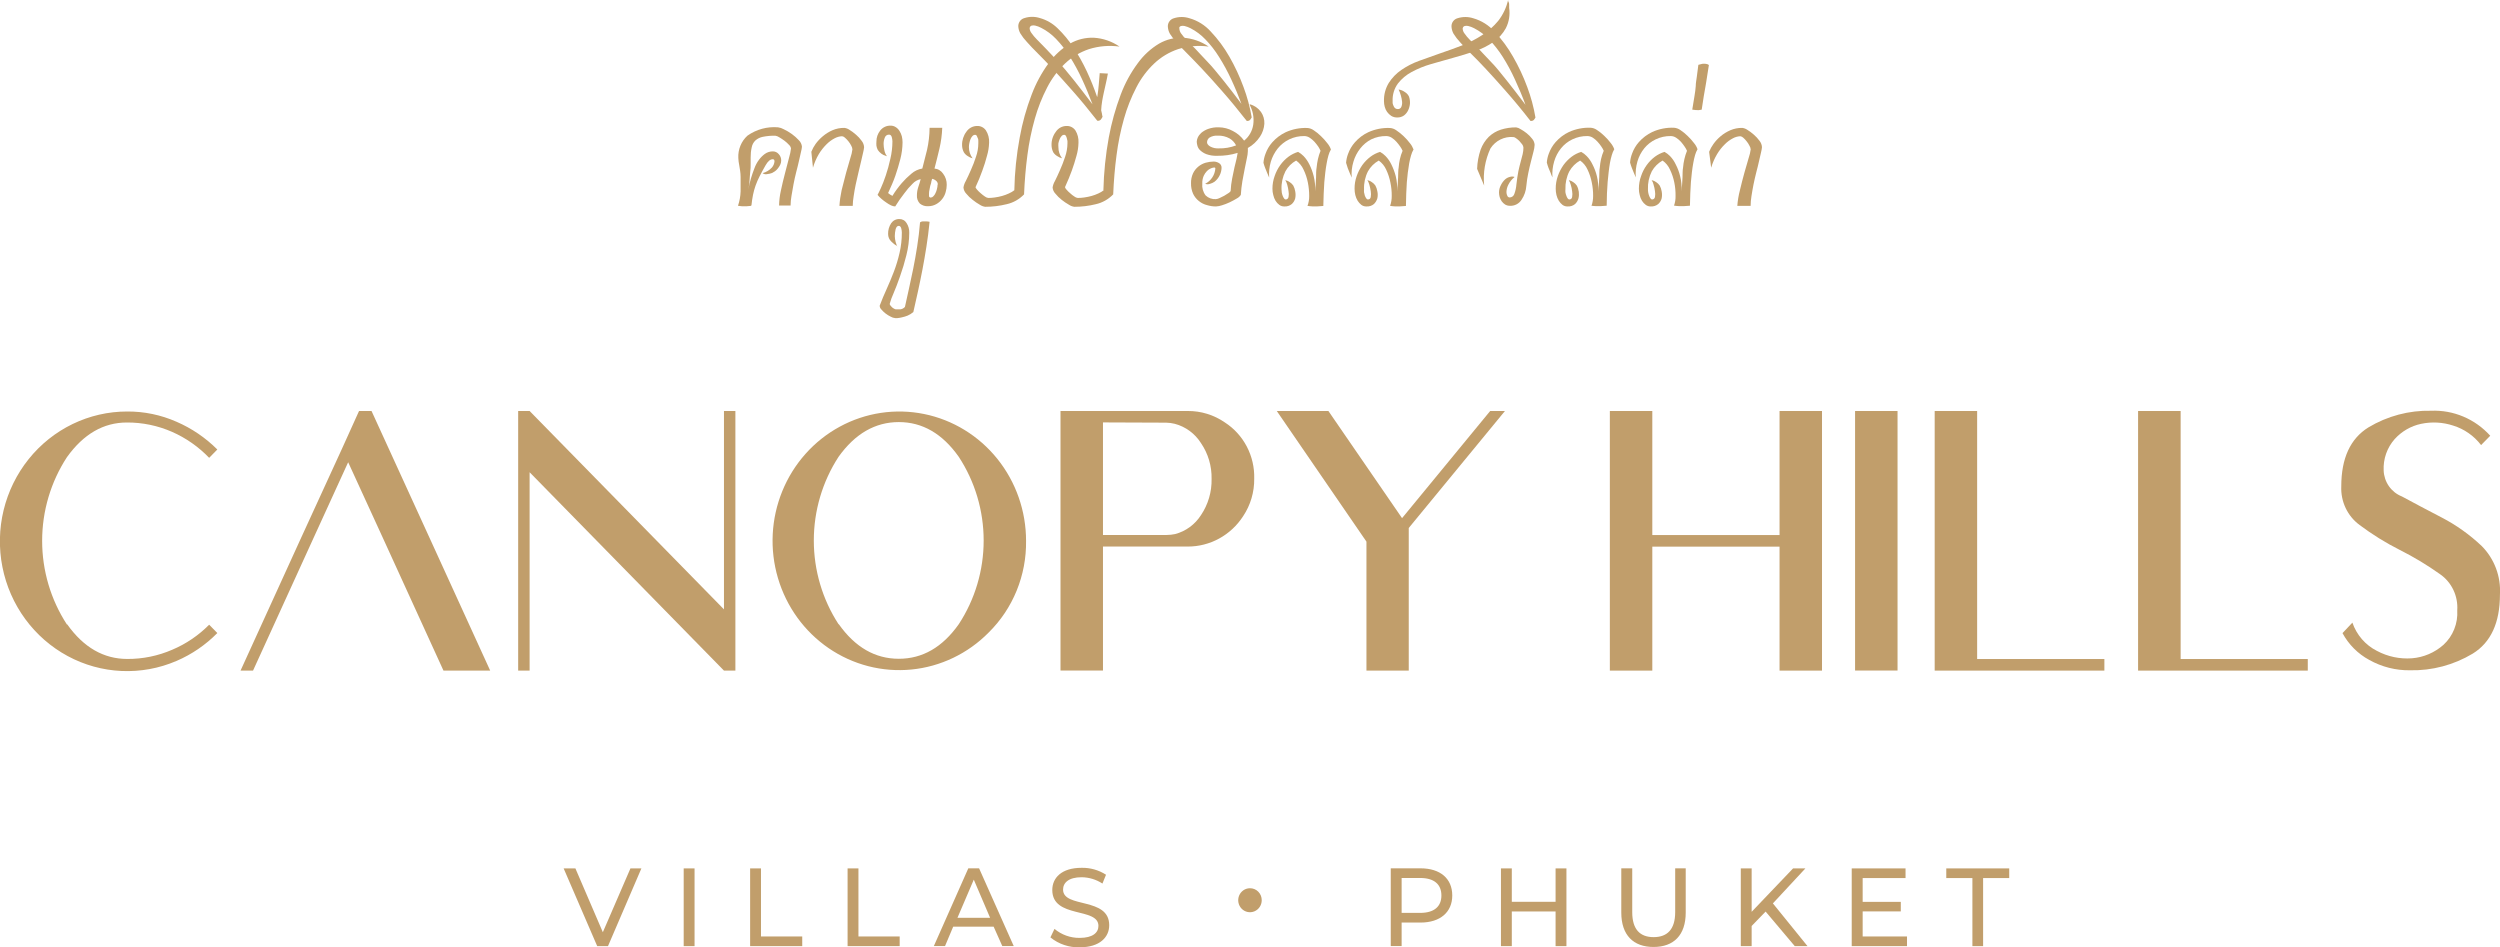 <?xml version="1.0" encoding="UTF-8"?> <svg xmlns="http://www.w3.org/2000/svg" width="198" height="75" viewBox="0 0 198 75" fill="none"><g clip-path="url(#clip0_130_2373)"><path d="M50.798 68.778L48.153 74.934H47.299L44.641 68.778H45.572L47.745 73.832L49.931 68.778" fill="#C19E6B"></path><path d="M55.009 68.778H54.148V74.934H55.009V68.778Z" fill="#C19E6B"></path><path d="M59.41 68.778H60.27V74.169H63.537V74.934H59.41" fill="#C19E6B"></path><path d="M67.129 68.778H67.989V74.169H71.255V74.934H67.129" fill="#C19E6B"></path><path d="M78.695 73.39H75.494L74.847 74.927H73.961L76.69 68.771H77.544L80.287 74.927H79.381M78.417 72.691L77.124 69.668L75.83 72.691H78.417Z" fill="#C19E6B"></path><path d="M83.199 74.228L83.516 73.568C84.078 74.037 84.783 74.289 85.508 74.281C86.55 74.281 86.996 73.865 86.996 73.331C86.996 71.826 83.341 72.776 83.341 70.487C83.341 69.536 84.066 68.731 85.657 68.731C86.343 68.716 87.017 68.906 87.597 69.279L87.313 69.978C86.82 69.656 86.249 69.482 85.663 69.477C84.635 69.477 84.195 69.919 84.195 70.454C84.195 71.958 87.85 71.014 87.85 73.278C87.85 74.221 87.106 75.026 85.515 75.026C84.68 75.052 83.864 74.779 83.206 74.254" fill="#C19E6B"></path><path d="M115.019 70.922C115.019 72.242 114.068 73.067 112.503 73.067H111.009V74.927H110.148V68.771H112.503C114.068 68.771 115.019 69.582 115.019 70.922ZM114.159 70.922C114.159 70.038 113.583 69.536 112.477 69.536H111.009V72.301H112.477C113.583 72.301 114.159 71.8 114.159 70.922Z" fill="#C19E6B"></path><path d="M124.062 68.778V74.934H123.202V72.189H119.735V74.934H118.875V68.778H119.735V71.424H123.202V68.778" fill="#C19E6B"></path><path d="M128.406 72.275V68.771H129.273V72.242C129.273 73.601 129.881 74.221 130.968 74.221C132.054 74.221 132.675 73.601 132.675 72.242V68.771H133.509V72.275C133.509 74.063 132.559 75 130.961 75C129.363 75 128.406 74.063 128.406 72.275Z" fill="#C19E6B"></path><path d="M139.837 72.196L138.731 73.337V74.934H137.871V68.778H138.731V72.215L142.011 68.778H142.987L140.413 71.549L143.155 74.934H142.146" fill="#C19E6B"></path><path d="M151.035 74.169V74.934H146.656V68.778H150.919V69.543H147.523V71.43H150.543V72.182H147.523V74.169" fill="#C19E6B"></path><path d="M156.214 69.543H154.145V68.778H159.131V69.543H157.062V74.934H156.214" fill="#C19E6B"></path><path d="M99.929 71.298C99.929 71.486 99.874 71.67 99.772 71.826C99.67 71.982 99.524 72.104 99.354 72.176C99.184 72.248 98.997 72.267 98.816 72.23C98.635 72.193 98.469 72.103 98.339 71.97C98.209 71.837 98.12 71.668 98.084 71.484C98.048 71.299 98.067 71.108 98.137 70.935C98.208 70.761 98.327 70.612 98.48 70.508C98.633 70.404 98.814 70.348 98.998 70.348C99.12 70.347 99.242 70.371 99.355 70.418C99.469 70.466 99.572 70.536 99.658 70.624C99.745 70.713 99.814 70.818 99.86 70.933C99.906 71.049 99.93 71.173 99.929 71.298Z" fill="#C19E6B"></path><path d="M59.471 16.305L59.115 16.338C59.006 16.345 58.895 16.345 58.785 16.338C58.673 16.331 58.56 16.318 58.449 16.299C58.574 15.931 58.644 15.546 58.656 15.157C58.656 14.755 58.656 14.378 58.656 14.022C58.656 13.666 58.592 13.362 58.546 13.079C58.507 12.892 58.483 12.702 58.475 12.511C58.458 12.18 58.514 11.849 58.64 11.543C58.765 11.236 58.956 10.963 59.2 10.743C59.907 10.245 60.762 10.012 61.618 10.083C61.777 10.104 61.931 10.156 62.071 10.235C62.298 10.342 62.514 10.47 62.718 10.617C62.919 10.763 63.105 10.929 63.274 11.112C63.411 11.246 63.496 11.427 63.514 11.62C63.501 11.754 63.477 11.886 63.442 12.016C63.397 12.214 63.339 12.452 63.281 12.729C63.222 13.006 63.145 13.303 63.061 13.626C62.977 13.95 62.906 14.286 62.847 14.59C62.789 14.893 62.731 15.249 62.686 15.513C62.64 15.766 62.616 16.022 62.614 16.279H61.703C61.711 15.881 61.758 15.486 61.845 15.098C61.948 14.629 62.052 14.167 62.175 13.712C62.298 13.257 62.401 12.841 62.498 12.471C62.569 12.239 62.619 12.001 62.647 11.759C62.629 11.649 62.574 11.548 62.492 11.475C62.382 11.353 62.26 11.243 62.129 11.145C61.994 11.045 61.854 10.953 61.709 10.868C61.617 10.806 61.514 10.766 61.405 10.749C61.075 10.741 60.746 10.77 60.422 10.835C60.202 10.876 59.996 10.976 59.827 11.125C59.677 11.271 59.575 11.46 59.536 11.666C59.477 11.93 59.449 12.201 59.452 12.471C59.452 12.577 59.452 12.735 59.452 12.947C59.452 13.158 59.452 13.389 59.419 13.606C59.387 13.824 59.387 14.108 59.361 14.365C59.343 14.588 59.308 14.808 59.258 15.025C59.322 14.708 59.394 14.411 59.478 14.121C59.562 13.831 59.639 13.626 59.743 13.349C59.83 13.1 59.954 12.866 60.111 12.656C60.241 12.48 60.396 12.324 60.571 12.194C60.759 12.057 60.986 11.985 61.218 11.99C61.305 11.99 61.391 12.009 61.471 12.047C61.55 12.085 61.62 12.139 61.677 12.207C61.805 12.344 61.875 12.527 61.871 12.716C61.871 12.832 61.844 12.948 61.793 13.052C61.74 13.155 61.678 13.252 61.605 13.342C61.539 13.429 61.461 13.505 61.373 13.567L61.153 13.699C61.026 13.746 60.893 13.777 60.758 13.791C60.696 13.806 60.631 13.807 60.568 13.793C60.506 13.779 60.447 13.752 60.396 13.712C60.678 13.639 60.934 13.486 61.133 13.27C61.252 13.134 61.325 12.963 61.34 12.781C61.34 12.663 61.295 12.61 61.205 12.61C61.004 12.61 60.816 12.768 60.629 13.098C60.441 13.428 60.286 13.712 60.157 13.969C60.035 14.206 59.929 14.45 59.84 14.702C59.757 14.939 59.69 15.181 59.639 15.428C59.585 15.702 59.544 15.98 59.516 16.259" fill="#C19E6B"></path><path d="M64.258 12.023C64.344 11.802 64.457 11.594 64.594 11.402C64.76 11.174 64.954 10.968 65.17 10.789C65.401 10.594 65.658 10.434 65.933 10.314C66.23 10.187 66.549 10.124 66.871 10.129C67.012 10.144 67.147 10.194 67.265 10.274C67.449 10.386 67.622 10.514 67.783 10.657C67.955 10.802 68.11 10.968 68.242 11.152C68.358 11.296 68.426 11.474 68.436 11.66C68.422 11.793 68.399 11.926 68.365 12.056C68.32 12.254 68.268 12.491 68.203 12.762C68.138 13.032 68.067 13.336 67.99 13.659C67.912 13.982 67.835 14.319 67.77 14.623C67.705 14.926 67.653 15.249 67.608 15.546C67.566 15.797 67.542 16.051 67.537 16.305H66.483C66.51 15.888 66.568 15.473 66.657 15.065C66.774 14.59 66.89 14.128 67.013 13.679C67.136 13.23 67.252 12.834 67.356 12.491C67.43 12.277 67.482 12.056 67.511 11.831C67.502 11.729 67.471 11.63 67.421 11.541C67.358 11.417 67.282 11.299 67.194 11.191C67.112 11.089 67.021 10.994 66.923 10.908C66.861 10.842 66.778 10.8 66.69 10.789C66.489 10.799 66.293 10.853 66.114 10.947C65.876 11.071 65.658 11.231 65.467 11.422C65.232 11.655 65.025 11.916 64.853 12.201C64.652 12.539 64.495 12.903 64.387 13.283" fill="#C19E6B"></path><path d="M70.169 12.353C69.906 12.275 69.678 12.107 69.522 11.877C69.468 11.772 69.431 11.658 69.412 11.541C69.404 11.433 69.404 11.325 69.412 11.218C69.408 10.896 69.516 10.582 69.716 10.334C69.815 10.209 69.94 10.11 70.083 10.044C70.225 9.977 70.381 9.946 70.538 9.951C70.677 9.949 70.814 9.988 70.932 10.063C71.056 10.138 71.16 10.242 71.236 10.367C71.32 10.496 71.384 10.639 71.424 10.789C71.463 10.948 71.482 11.113 71.482 11.277C71.478 11.723 71.419 12.166 71.307 12.597C71.191 13.065 71.055 13.494 70.913 13.916C70.77 14.339 70.544 14.84 70.337 15.289C70.385 15.334 70.437 15.374 70.492 15.408L70.68 15.513C70.899 15.154 71.148 14.814 71.424 14.497C71.655 14.229 71.908 13.982 72.18 13.758C72.426 13.542 72.726 13.4 73.047 13.349C73.17 12.874 73.299 12.379 73.422 11.871C73.551 11.297 73.618 10.711 73.623 10.122H74.625C74.605 10.676 74.531 11.226 74.405 11.765C74.276 12.326 74.14 12.848 74.011 13.349C74.148 13.361 74.281 13.403 74.399 13.474C74.518 13.545 74.619 13.642 74.696 13.758C74.888 14.011 74.989 14.323 74.981 14.642C74.98 14.835 74.952 15.026 74.897 15.21C74.845 15.41 74.752 15.596 74.625 15.758C74.497 15.926 74.336 16.065 74.153 16.167C73.955 16.278 73.732 16.335 73.506 16.332C73.273 16.348 73.043 16.275 72.859 16.127C72.775 16.041 72.71 15.938 72.669 15.824C72.627 15.71 72.611 15.588 72.62 15.467C72.621 15.243 72.658 15.02 72.73 14.807C72.801 14.603 72.866 14.398 72.918 14.187C72.669 14.237 72.443 14.367 72.271 14.557C72.034 14.788 71.818 15.039 71.624 15.309C71.363 15.642 71.121 15.99 70.9 16.351C70.785 16.345 70.673 16.316 70.57 16.266C70.439 16.202 70.313 16.127 70.195 16.041C70.062 15.953 69.934 15.856 69.813 15.751C69.7 15.655 69.596 15.55 69.503 15.434C69.548 15.362 69.632 15.183 69.761 14.906C69.891 14.629 70.02 14.286 70.156 13.89C70.292 13.494 70.408 13.065 70.518 12.57C70.625 12.119 70.679 11.656 70.68 11.191C70.676 11.077 70.659 10.964 70.628 10.855C70.589 10.729 70.518 10.663 70.415 10.663C70.342 10.659 70.269 10.68 70.209 10.721C70.148 10.763 70.102 10.824 70.078 10.894C70.013 11.053 69.98 11.224 69.981 11.396C69.984 11.562 70.003 11.728 70.04 11.891C70.069 12.066 70.14 12.231 70.246 12.372M74.276 14.616C74.277 14.552 74.263 14.489 74.233 14.432C74.204 14.375 74.16 14.328 74.108 14.293C74.027 14.223 73.928 14.177 73.823 14.161C73.807 14.241 73.786 14.321 73.758 14.398C73.758 14.504 73.7 14.609 73.674 14.722C73.649 14.834 73.629 14.939 73.61 15.052C73.589 15.136 73.579 15.222 73.577 15.309C73.57 15.386 73.57 15.463 73.577 15.54C73.584 15.574 73.603 15.604 73.631 15.624C73.659 15.643 73.693 15.651 73.726 15.645C73.763 15.643 73.8 15.633 73.833 15.616C73.866 15.599 73.896 15.575 73.92 15.546C73.992 15.477 74.049 15.394 74.088 15.302C74.141 15.198 74.181 15.087 74.205 14.972C74.238 14.857 74.255 14.737 74.257 14.616" fill="#C19E6B"></path><path d="M71.056 19.492C70.888 19.396 70.733 19.276 70.597 19.136C70.514 19.06 70.448 18.966 70.403 18.861C70.358 18.756 70.336 18.643 70.338 18.529C70.33 18.229 70.414 17.934 70.577 17.684C70.649 17.578 70.746 17.491 70.859 17.433C70.972 17.374 71.097 17.345 71.224 17.348C71.339 17.344 71.453 17.371 71.554 17.427C71.655 17.482 71.74 17.564 71.8 17.665C71.948 17.893 72.022 18.163 72.013 18.437C72.01 19.033 71.934 19.627 71.787 20.205C71.647 20.774 71.479 21.336 71.282 21.888C71.101 22.407 70.927 22.862 70.758 23.254C70.639 23.513 70.542 23.782 70.467 24.059C70.467 24.092 70.467 24.131 70.513 24.184C70.553 24.239 70.598 24.29 70.648 24.336C70.701 24.383 70.76 24.423 70.823 24.454C70.864 24.481 70.911 24.497 70.959 24.501C71.073 24.508 71.188 24.508 71.302 24.501C71.443 24.484 71.574 24.416 71.67 24.309L71.981 22.904C72.097 22.396 72.207 21.861 72.324 21.294C72.44 20.726 72.544 20.132 72.641 19.512C72.738 18.892 72.815 18.265 72.867 17.612C72.929 17.564 73.003 17.537 73.08 17.533H73.326C73.426 17.534 73.526 17.545 73.624 17.566C73.553 18.265 73.469 18.925 73.371 19.545C73.275 20.165 73.165 20.786 73.055 21.366C72.945 21.947 72.822 22.521 72.705 23.069L72.337 24.712C72.201 24.83 72.049 24.926 71.884 24.996C71.737 25.054 71.585 25.101 71.431 25.134C71.314 25.164 71.195 25.184 71.075 25.194H70.901C70.775 25.184 70.654 25.145 70.545 25.081C70.399 25.01 70.26 24.924 70.131 24.824C70.011 24.73 69.9 24.624 69.801 24.507C69.761 24.469 69.729 24.423 69.707 24.372C69.685 24.321 69.673 24.266 69.672 24.21C69.84 23.768 70.021 23.326 70.222 22.891C70.422 22.455 70.616 21.98 70.797 21.512C70.98 21.03 71.129 20.536 71.244 20.033C71.368 19.502 71.428 18.957 71.425 18.41C71.423 18.294 71.406 18.178 71.373 18.067C71.334 17.948 71.269 17.889 71.179 17.889C71.062 17.889 70.985 17.981 70.933 18.159C70.892 18.337 70.87 18.518 70.868 18.701C70.872 18.857 70.894 19.012 70.933 19.162C70.985 19.327 71.024 19.453 71.056 19.532" fill="#C19E6B"></path><path d="M80.335 15.065C80.362 13.663 80.505 12.265 80.762 10.888C80.97 9.729 81.287 8.593 81.706 7.496C82.043 6.6 82.5 5.756 83.064 4.989C83.52 4.368 84.091 3.845 84.746 3.451C85.324 3.121 85.98 2.961 86.641 2.989C87.365 3.034 88.064 3.276 88.666 3.689C87.852 3.578 87.025 3.647 86.24 3.893C85.536 4.131 84.889 4.52 84.345 5.035C83.775 5.581 83.298 6.221 82.935 6.929C82.526 7.717 82.199 8.546 81.959 9.403C81.691 10.348 81.495 11.312 81.37 12.287C81.234 13.309 81.15 14.345 81.105 15.395C80.73 15.785 80.251 16.056 79.727 16.173C79.17 16.311 78.599 16.379 78.026 16.378C77.876 16.357 77.733 16.303 77.606 16.219C77.406 16.105 77.216 15.975 77.037 15.83C76.847 15.688 76.675 15.521 76.525 15.335C76.398 15.204 76.32 15.031 76.306 14.847C76.335 14.665 76.399 14.49 76.493 14.332C76.616 14.082 76.752 13.798 76.894 13.468C77.047 13.128 77.181 12.78 77.295 12.425C77.418 12.083 77.481 11.721 77.483 11.356C77.483 11.303 77.483 11.238 77.483 11.165C77.483 11.092 77.483 11.013 77.438 10.941C77.415 10.877 77.389 10.816 77.36 10.756C77.348 10.733 77.33 10.714 77.309 10.7C77.287 10.686 77.262 10.678 77.237 10.677C77.196 10.677 77.155 10.685 77.117 10.702C77.079 10.719 77.045 10.744 77.017 10.776C76.951 10.849 76.898 10.934 76.862 11.026C76.823 11.129 76.793 11.235 76.771 11.343C76.749 11.445 76.738 11.549 76.739 11.653C76.737 11.973 76.839 12.284 77.03 12.537C76.898 12.506 76.773 12.45 76.661 12.372C76.53 12.298 76.419 12.191 76.338 12.062C76.246 11.888 76.197 11.693 76.196 11.495C76.188 11.111 76.309 10.736 76.538 10.432C76.633 10.292 76.759 10.177 76.907 10.098C77.055 10.019 77.219 9.977 77.386 9.977C77.522 9.971 77.657 9.999 77.779 10.061C77.901 10.122 78.006 10.213 78.084 10.327C78.269 10.616 78.357 10.959 78.337 11.303C78.326 11.657 78.27 12.008 78.168 12.346C78.067 12.737 77.946 13.122 77.806 13.501C77.651 13.941 77.47 14.381 77.263 14.82C77.263 14.867 77.308 14.933 77.386 15.025C77.475 15.128 77.572 15.223 77.677 15.309C77.78 15.403 77.891 15.489 78.007 15.566C78.085 15.626 78.176 15.664 78.272 15.678C78.445 15.677 78.618 15.664 78.789 15.639C78.984 15.612 79.176 15.572 79.365 15.52C79.549 15.469 79.728 15.403 79.902 15.322C80.061 15.253 80.211 15.165 80.348 15.058" fill="#C19E6B"></path><path d="M87.389 15.065C87.422 13.663 87.565 12.266 87.816 10.888C88.03 9.731 88.346 8.595 88.76 7.496C89.096 6.598 89.555 5.754 90.125 4.989C90.579 4.366 91.15 3.843 91.806 3.451C92.384 3.12 93.04 2.96 93.702 2.989C94.425 3.034 95.124 3.276 95.726 3.689C94.912 3.578 94.085 3.647 93.301 3.893C92.596 4.131 91.95 4.52 91.406 5.035C90.833 5.579 90.356 6.22 89.996 6.929C89.587 7.717 89.259 8.546 89.019 9.403C88.752 10.348 88.555 11.312 88.43 12.287C88.294 13.309 88.21 14.345 88.165 15.395C87.789 15.784 87.311 16.055 86.787 16.173C86.231 16.311 85.659 16.379 85.086 16.378C84.936 16.358 84.792 16.304 84.666 16.219C84.464 16.105 84.272 15.975 84.09 15.83C83.904 15.686 83.734 15.52 83.586 15.335C83.459 15.204 83.381 15.031 83.366 14.847C83.395 14.665 83.459 14.49 83.553 14.332C83.676 14.082 83.812 13.798 83.954 13.468C84.097 13.138 84.233 12.808 84.356 12.425C84.475 12.082 84.539 11.721 84.543 11.356C84.543 11.303 84.543 11.238 84.543 11.165C84.532 11.089 84.515 11.014 84.491 10.941C84.475 10.875 84.449 10.813 84.414 10.756C84.403 10.732 84.385 10.712 84.364 10.698C84.342 10.684 84.317 10.677 84.291 10.677C84.25 10.676 84.21 10.685 84.173 10.702C84.136 10.719 84.104 10.744 84.077 10.776C84.011 10.849 83.958 10.934 83.922 11.026C83.881 11.129 83.849 11.235 83.825 11.343C83.816 11.446 83.816 11.55 83.825 11.653C83.823 11.973 83.925 12.284 84.116 12.537C83.984 12.506 83.859 12.45 83.748 12.372C83.615 12.298 83.502 12.191 83.418 12.062C83.33 11.886 83.284 11.692 83.282 11.495C83.271 11.111 83.393 10.735 83.625 10.432C83.719 10.292 83.845 10.177 83.993 10.097C84.141 10.018 84.305 9.977 84.472 9.977C84.608 9.971 84.743 10 84.865 10.061C84.987 10.123 85.092 10.214 85.171 10.327C85.35 10.618 85.436 10.96 85.416 11.303C85.409 11.657 85.355 12.008 85.255 12.346C85.145 12.748 85.028 13.131 84.892 13.501C84.757 13.87 84.556 14.378 84.349 14.82C84.349 14.867 84.388 14.933 84.472 15.025C84.561 15.128 84.658 15.223 84.763 15.309C84.864 15.406 84.975 15.492 85.093 15.566C85.17 15.627 85.262 15.665 85.358 15.678C85.531 15.677 85.704 15.664 85.876 15.639C86.07 15.611 86.262 15.572 86.451 15.52C86.635 15.469 86.814 15.403 86.988 15.322C87.145 15.253 87.293 15.165 87.428 15.058" fill="#C19E6B"></path><path d="M86.909 7.648C86.961 7.311 87 6.988 87.019 6.737C87.039 6.486 87.064 6.157 87.097 5.794L87.744 5.827C87.692 6.124 87.634 6.394 87.576 6.645C87.517 6.896 87.472 7.127 87.42 7.344C87.368 7.562 87.33 7.793 87.291 8.004C87.25 8.246 87.224 8.491 87.213 8.737L87.272 8.994C87.272 9.073 87.304 9.159 87.323 9.245C87.282 9.333 87.23 9.415 87.168 9.489C87.132 9.52 87.089 9.543 87.043 9.556C86.998 9.569 86.95 9.57 86.903 9.561C86.204 8.664 85.558 7.885 84.963 7.212C84.367 6.539 83.856 5.965 83.397 5.477C82.938 4.989 82.537 4.566 82.194 4.23C81.851 3.893 81.547 3.57 81.334 3.326C81.141 3.125 80.97 2.904 80.823 2.666C80.713 2.483 80.653 2.273 80.648 2.059C80.651 1.915 80.7 1.775 80.787 1.662C80.875 1.549 80.997 1.468 81.133 1.432C81.535 1.301 81.967 1.301 82.369 1.432C82.894 1.58 83.374 1.859 83.766 2.244C84.235 2.695 84.652 3.2 85.008 3.748C85.41 4.353 85.766 4.989 86.075 5.648C86.382 6.308 86.654 6.985 86.89 7.674M86.554 8.334C86.282 7.608 85.997 6.915 85.693 6.262C85.409 5.645 85.084 5.048 84.723 4.474C84.411 3.975 84.049 3.511 83.643 3.088C83.301 2.727 82.9 2.428 82.459 2.204C82.31 2.124 82.151 2.064 81.987 2.026C81.896 2.005 81.801 2.005 81.709 2.026C81.682 2.033 81.657 2.045 81.635 2.062C81.612 2.079 81.594 2.1 81.58 2.125C81.563 2.153 81.552 2.185 81.547 2.217C81.551 2.361 81.601 2.501 81.69 2.613C81.814 2.79 81.952 2.955 82.104 3.108C82.289 3.306 82.522 3.543 82.802 3.821C83.08 4.098 83.41 4.48 83.779 4.857C84.147 5.233 84.568 5.754 85.027 6.321C85.486 6.889 85.991 7.562 86.554 8.301" fill="#C19E6B"></path><path d="M98.999 8.261C99.349 8.356 99.657 8.571 99.872 8.869C100.061 9.142 100.154 9.472 100.137 9.806C100.111 10.172 99.991 10.525 99.788 10.828C99.543 11.199 99.215 11.505 98.83 11.719C98.838 11.805 98.838 11.891 98.83 11.976C98.823 12.161 98.797 12.345 98.753 12.524C98.701 12.768 98.649 13.046 98.585 13.349C98.52 13.653 98.462 14.009 98.397 14.345C98.336 14.706 98.295 15.069 98.274 15.434C98.195 15.555 98.085 15.653 97.957 15.718C97.789 15.823 97.595 15.922 97.394 16.021C97.194 16.12 96.981 16.193 96.78 16.259C96.627 16.311 96.469 16.342 96.308 16.351C96.067 16.352 95.827 16.316 95.597 16.246C95.361 16.187 95.14 16.077 94.95 15.922C94.759 15.771 94.604 15.577 94.497 15.355C94.379 15.092 94.322 14.806 94.329 14.517C94.321 14.244 94.377 13.973 94.49 13.725C94.59 13.518 94.734 13.335 94.911 13.191C95.082 13.052 95.277 12.949 95.487 12.887C95.697 12.828 95.915 12.797 96.133 12.795C96.277 12.798 96.417 12.839 96.541 12.914C96.608 12.951 96.664 13.008 96.7 13.077C96.737 13.146 96.754 13.225 96.748 13.303C96.741 13.5 96.693 13.694 96.606 13.87C96.51 14.075 96.368 14.254 96.192 14.392C96.084 14.468 95.963 14.524 95.836 14.557C95.711 14.607 95.572 14.607 95.448 14.557C95.674 14.444 95.868 14.272 96.01 14.059C96.152 13.846 96.237 13.599 96.256 13.342C96.257 13.327 96.253 13.312 96.245 13.299C96.237 13.286 96.225 13.275 96.211 13.27C96.186 13.263 96.159 13.263 96.133 13.27C96.053 13.28 95.974 13.302 95.9 13.336C95.787 13.383 95.684 13.453 95.597 13.54C95.486 13.653 95.396 13.785 95.331 13.93C95.25 14.121 95.212 14.329 95.221 14.537C95.188 14.874 95.282 15.212 95.487 15.48C95.596 15.583 95.724 15.662 95.865 15.712C96.005 15.762 96.153 15.782 96.302 15.771C96.398 15.762 96.492 15.735 96.58 15.691C96.703 15.639 96.832 15.573 96.955 15.507C97.071 15.443 97.183 15.373 97.291 15.296C97.36 15.257 97.42 15.203 97.466 15.137C97.482 14.798 97.523 14.461 97.589 14.128C97.647 13.811 97.712 13.521 97.77 13.257C97.828 12.993 97.886 12.762 97.938 12.564C97.973 12.414 98.001 12.262 98.022 12.108C97.493 12.271 96.944 12.348 96.392 12.339C96.102 12.35 95.812 12.306 95.538 12.207C95.357 12.137 95.19 12.032 95.047 11.897C94.943 11.8 94.869 11.674 94.833 11.534C94.805 11.433 94.788 11.329 94.782 11.224C94.788 11.113 94.814 11.003 94.859 10.901C94.926 10.758 95.021 10.63 95.137 10.525C95.298 10.391 95.479 10.286 95.674 10.215C95.95 10.116 96.242 10.071 96.534 10.083C96.921 10.087 97.3 10.186 97.64 10.373C97.994 10.551 98.301 10.813 98.533 11.139C98.924 10.826 99.184 10.373 99.257 9.872C99.335 9.327 99.233 8.772 98.966 8.294M96.515 11.752C96.987 11.765 97.457 11.684 97.899 11.515C97.782 11.287 97.605 11.097 97.388 10.967C97.099 10.807 96.773 10.73 96.444 10.743C96.218 10.726 95.993 10.779 95.797 10.894C95.736 10.936 95.686 10.992 95.651 11.057C95.617 11.123 95.598 11.196 95.597 11.271C95.597 11.389 95.681 11.501 95.842 11.6C96.051 11.713 96.286 11.766 96.521 11.752" fill="#C19E6B"></path><path d="M99.154 9.258C99.113 9.346 99.061 9.428 98.999 9.502C98.964 9.534 98.923 9.556 98.878 9.569C98.833 9.582 98.786 9.584 98.74 9.575C98.035 8.677 97.395 7.899 96.8 7.226C96.205 6.552 95.7 5.978 95.234 5.49C94.769 5.002 94.374 4.579 94.031 4.243C93.689 3.906 93.385 3.583 93.171 3.339C92.98 3.137 92.809 2.916 92.66 2.679C92.555 2.494 92.497 2.286 92.492 2.072C92.494 1.929 92.542 1.79 92.629 1.677C92.715 1.564 92.835 1.482 92.971 1.445C93.373 1.314 93.804 1.314 94.206 1.445C94.855 1.629 95.439 1.995 95.894 2.501C96.46 3.098 96.953 3.763 97.362 4.48C97.805 5.251 98.181 6.059 98.488 6.896C98.779 7.673 98.996 8.477 99.135 9.297M98.378 8.367C98.106 7.641 97.822 6.948 97.518 6.295C97.233 5.678 96.909 5.081 96.547 4.507C96.237 4.007 95.875 3.542 95.467 3.121C95.126 2.762 94.728 2.463 94.29 2.237C94.14 2.159 93.982 2.1 93.818 2.059C93.727 2.038 93.632 2.038 93.54 2.059C93.484 2.073 93.435 2.108 93.404 2.158C93.398 2.188 93.398 2.22 93.404 2.25C93.41 2.393 93.457 2.531 93.54 2.646C93.665 2.824 93.805 2.99 93.96 3.141C94.141 3.339 94.374 3.576 94.659 3.854C94.93 4.131 95.26 4.513 95.629 4.89C95.998 5.266 96.418 5.787 96.877 6.354C97.337 6.922 97.847 7.595 98.404 8.334" fill="#C19E6B"></path><path d="M103.553 16.305C103.648 16.053 103.694 15.784 103.688 15.513C103.688 15.161 103.653 14.81 103.585 14.464C103.515 14.107 103.4 13.761 103.242 13.435C103.113 13.146 102.909 12.897 102.654 12.716C102.298 12.912 102.005 13.207 101.806 13.567C101.584 14.007 101.477 14.498 101.496 14.992C101.495 15.166 101.525 15.338 101.586 15.5C101.612 15.576 101.649 15.647 101.696 15.711C101.709 15.735 101.726 15.755 101.747 15.77C101.769 15.784 101.793 15.794 101.819 15.797C101.875 15.799 101.93 15.78 101.973 15.744C102.016 15.707 102.044 15.656 102.052 15.599C102.082 15.449 102.082 15.294 102.052 15.144C102.031 14.97 101.996 14.798 101.949 14.629C101.915 14.501 101.863 14.379 101.793 14.266C101.924 14.294 102.048 14.35 102.156 14.431C102.262 14.5 102.355 14.59 102.427 14.695C102.505 14.839 102.557 14.995 102.582 15.157C102.618 15.338 102.618 15.524 102.582 15.705C102.538 15.881 102.444 16.039 102.311 16.16C102.145 16.297 101.935 16.365 101.722 16.351C101.579 16.356 101.437 16.312 101.321 16.226C101.203 16.138 101.102 16.029 101.024 15.903C100.94 15.762 100.879 15.608 100.843 15.447C100.799 15.284 100.777 15.115 100.778 14.946C100.777 14.604 100.836 14.264 100.952 13.943C101.057 13.631 101.207 13.337 101.399 13.072C101.581 12.82 101.799 12.598 102.046 12.412C102.277 12.242 102.535 12.112 102.809 12.029C102.968 12.118 103.114 12.229 103.242 12.359C103.428 12.554 103.582 12.776 103.701 13.019C103.85 13.315 103.965 13.627 104.044 13.95C104.142 14.341 104.179 14.747 104.154 15.15C104.199 14.728 104.225 14.372 104.232 14.068C104.238 13.765 104.232 13.501 104.277 13.263C104.298 13.041 104.333 12.821 104.38 12.603C104.431 12.378 104.5 12.157 104.587 11.944C104.538 11.831 104.48 11.723 104.413 11.62C104.319 11.484 104.218 11.354 104.109 11.231C103.995 11.107 103.867 10.999 103.727 10.908C103.6 10.823 103.452 10.777 103.3 10.776C102.887 10.768 102.477 10.859 102.104 11.04C101.751 11.21 101.439 11.458 101.192 11.765C100.948 12.075 100.764 12.429 100.649 12.808C100.53 13.216 100.486 13.644 100.519 14.068C100.461 13.95 100.41 13.829 100.364 13.705C100.312 13.567 100.26 13.441 100.209 13.323C100.157 13.204 100.112 13.046 100.066 12.894C100.084 12.654 100.137 12.418 100.222 12.194C100.342 11.853 100.527 11.54 100.765 11.271C101.063 10.935 101.424 10.664 101.826 10.472C102.365 10.229 102.951 10.113 103.54 10.136C103.723 10.148 103.9 10.212 104.051 10.32C104.255 10.454 104.446 10.609 104.62 10.782C104.803 10.954 104.972 11.142 105.124 11.343C105.248 11.489 105.345 11.656 105.409 11.838C105.326 11.983 105.261 12.138 105.215 12.3C105.156 12.506 105.109 12.715 105.073 12.927C105.027 13.164 104.995 13.408 104.963 13.666C104.93 13.923 104.904 14.174 104.885 14.431C104.846 15.012 104.82 15.639 104.807 16.312L104.342 16.345C104.212 16.345 104.07 16.345 103.934 16.345C103.806 16.34 103.679 16.326 103.553 16.305Z" fill="#C19E6B"></path><path d="M110.096 16.305C110.185 16.051 110.229 15.783 110.225 15.513C110.228 15.161 110.193 14.809 110.121 14.464C110.053 14.108 109.94 13.762 109.785 13.435C109.656 13.146 109.452 12.897 109.197 12.716C108.841 12.914 108.545 13.208 108.343 13.567C108.12 14.007 108.013 14.498 108.032 14.992C108.024 15.073 108.024 15.155 108.032 15.236C108.047 15.326 108.069 15.414 108.097 15.5C108.126 15.575 108.162 15.646 108.207 15.711C108.252 15.771 108.291 15.797 108.33 15.797C108.358 15.8 108.386 15.797 108.413 15.788C108.44 15.78 108.465 15.766 108.487 15.748C108.508 15.729 108.526 15.707 108.539 15.681C108.552 15.656 108.56 15.628 108.563 15.599C108.589 15.449 108.589 15.294 108.563 15.144C108.539 14.97 108.502 14.798 108.453 14.629C108.419 14.501 108.367 14.379 108.297 14.266C108.428 14.294 108.552 14.35 108.66 14.431C108.766 14.5 108.859 14.59 108.931 14.695C109.009 14.839 109.062 14.995 109.087 15.157C109.126 15.337 109.126 15.524 109.087 15.705C109.037 15.879 108.944 16.036 108.815 16.16C108.649 16.297 108.439 16.365 108.226 16.351C108.081 16.358 107.937 16.314 107.819 16.226C107.704 16.136 107.606 16.027 107.528 15.903C107.442 15.762 107.379 15.608 107.34 15.447C107.302 15.283 107.282 15.115 107.282 14.946C107.279 14.604 107.336 14.264 107.45 13.943C107.56 13.633 107.71 13.34 107.896 13.072C108.079 12.821 108.297 12.598 108.543 12.412C108.772 12.24 109.028 12.111 109.3 12.029C109.46 12.116 109.606 12.227 109.733 12.359C109.921 12.552 110.076 12.775 110.193 13.019C110.341 13.316 110.458 13.628 110.542 13.95C110.637 14.342 110.674 14.747 110.652 15.15C110.691 14.728 110.716 14.372 110.729 14.068C110.742 13.765 110.729 13.501 110.775 13.263C110.791 13.041 110.823 12.82 110.872 12.603C110.922 12.377 110.993 12.156 111.085 11.944C111.036 11.83 110.975 11.721 110.904 11.62C110.811 11.484 110.709 11.354 110.6 11.231C110.489 11.107 110.363 10.999 110.225 10.908C110.097 10.825 109.949 10.78 109.798 10.776C109.382 10.768 108.971 10.858 108.595 11.04C108.258 11.215 107.963 11.463 107.728 11.765C107.484 12.074 107.302 12.428 107.191 12.808C107.067 13.215 107.021 13.643 107.056 14.068C106.998 13.95 106.946 13.829 106.9 13.705C106.849 13.567 106.797 13.441 106.745 13.323C106.692 13.182 106.647 13.039 106.609 12.894C106.627 12.654 106.679 12.418 106.765 12.194C106.885 11.853 107.07 11.54 107.308 11.271C107.604 10.933 107.965 10.661 108.369 10.472C108.906 10.229 109.489 10.114 110.076 10.136C110.26 10.147 110.437 10.211 110.587 10.32C110.792 10.456 110.985 10.611 111.163 10.782C111.346 10.954 111.515 11.142 111.667 11.343C111.789 11.49 111.885 11.658 111.952 11.838C111.869 11.983 111.804 12.138 111.758 12.3C111.697 12.506 111.647 12.715 111.609 12.927C111.57 13.164 111.531 13.408 111.499 13.666L111.421 14.431C111.383 15.012 111.357 15.639 111.35 16.312L110.885 16.345C110.749 16.345 110.613 16.345 110.471 16.345C110.345 16.34 110.22 16.326 110.096 16.305Z" fill="#C19E6B"></path><path d="M110.807 7.094C110.973 7.123 111.13 7.191 111.267 7.291C111.412 7.376 111.528 7.505 111.597 7.661C111.656 7.839 111.68 8.028 111.668 8.215C111.652 8.396 111.604 8.573 111.525 8.737C111.449 8.898 111.336 9.038 111.195 9.146C111.039 9.254 110.854 9.309 110.665 9.304C110.497 9.31 110.331 9.266 110.187 9.179C110.059 9.094 109.947 8.987 109.857 8.862C109.77 8.739 109.706 8.6 109.669 8.453C109.632 8.313 109.612 8.169 109.611 8.024C109.594 7.51 109.726 7.002 109.992 6.566C110.252 6.161 110.589 5.813 110.982 5.543C111.422 5.241 111.898 4.997 112.399 4.817C112.938 4.619 113.494 4.421 114.067 4.223C114.636 4.032 115.212 3.821 115.781 3.603C116.34 3.388 116.876 3.113 117.379 2.785C117.866 2.473 118.303 2.086 118.672 1.636C119.044 1.155 119.307 0.597 119.442 0C119.442 0.053 119.442 0.112 119.487 0.172C119.515 0.234 119.528 0.301 119.526 0.37C119.526 0.449 119.526 0.534 119.526 0.627C119.607 1.179 119.514 1.742 119.261 2.237C119.021 2.673 118.684 3.046 118.278 3.326C117.827 3.638 117.335 3.882 116.816 4.052C116.26 4.243 115.684 4.414 115.089 4.579L113.343 5.074C112.809 5.227 112.293 5.437 111.803 5.701C111.383 5.924 111.013 6.234 110.717 6.612C110.423 7.01 110.275 7.5 110.296 7.998C110.289 8.054 110.289 8.112 110.296 8.169C110.311 8.244 110.335 8.318 110.368 8.387C110.393 8.46 110.438 8.523 110.497 8.572C110.556 8.618 110.629 8.641 110.704 8.638C110.761 8.643 110.819 8.63 110.869 8.6C110.919 8.571 110.958 8.526 110.982 8.473C111.036 8.346 111.058 8.208 111.047 8.07C111.031 7.9 110.999 7.732 110.95 7.569C110.906 7.404 110.845 7.245 110.769 7.094" fill="#C19E6B"></path><path d="M119.931 14.042C119.736 14.198 119.577 14.396 119.465 14.623C119.37 14.803 119.316 15.004 119.31 15.21C119.31 15.315 119.334 15.419 119.381 15.513C119.396 15.55 119.422 15.581 119.454 15.604C119.486 15.626 119.524 15.638 119.562 15.639C119.646 15.638 119.728 15.611 119.796 15.56C119.863 15.508 119.913 15.437 119.938 15.355C120.025 15.115 120.08 14.864 120.099 14.609C120.147 14.2 120.198 13.851 120.255 13.56C120.319 13.276 120.377 13.019 120.442 12.795C120.507 12.57 120.552 12.379 120.597 12.201C120.635 12.034 120.655 11.864 120.656 11.693C120.649 11.599 120.615 11.509 120.559 11.435C120.487 11.338 120.409 11.246 120.326 11.158C120.244 11.078 120.155 11.005 120.061 10.941C120.005 10.894 119.938 10.864 119.866 10.855C119.511 10.823 119.153 10.89 118.832 11.049C118.511 11.209 118.238 11.454 118.043 11.759C117.619 12.674 117.447 13.688 117.545 14.695L116.988 13.375C117.004 12.856 117.098 12.342 117.266 11.851C117.406 11.468 117.627 11.121 117.913 10.835C118.186 10.575 118.514 10.381 118.87 10.268C119.262 10.145 119.67 10.085 120.08 10.089C120.205 10.108 120.325 10.155 120.429 10.228C120.602 10.323 120.767 10.433 120.921 10.558C121.082 10.686 121.228 10.835 121.354 11C121.465 11.131 121.531 11.296 121.542 11.468C121.533 11.652 121.503 11.834 121.451 12.009C121.399 12.227 121.335 12.485 121.257 12.768C121.179 13.052 121.115 13.362 121.044 13.685C120.971 14.021 120.92 14.36 120.888 14.702C120.862 15.107 120.728 15.497 120.5 15.83C120.401 15.982 120.265 16.105 120.105 16.187C119.945 16.269 119.767 16.308 119.588 16.299C119.455 16.301 119.323 16.267 119.207 16.2C119.101 16.132 119.009 16.044 118.935 15.942C118.863 15.84 118.809 15.726 118.773 15.606C118.741 15.488 118.724 15.366 118.722 15.243C118.723 15.04 118.774 14.84 118.87 14.662C118.955 14.487 119.071 14.33 119.213 14.2C119.322 14.107 119.45 14.041 119.588 14.009C119.704 13.972 119.828 13.972 119.944 14.009" fill="#C19E6B"></path><path d="M121.632 9.258C121.591 9.346 121.539 9.428 121.477 9.502C121.441 9.534 121.398 9.557 121.352 9.569C121.306 9.582 121.258 9.584 121.211 9.575C120.513 8.677 119.866 7.899 119.271 7.226C118.676 6.552 118.165 5.978 117.706 5.49C117.247 5.002 116.846 4.579 116.496 4.243C116.147 3.906 115.85 3.583 115.636 3.339C115.445 3.136 115.274 2.915 115.125 2.679C115.02 2.494 114.962 2.286 114.957 2.072C114.959 1.929 115.007 1.79 115.093 1.677C115.18 1.564 115.3 1.482 115.436 1.445C115.84 1.315 116.273 1.315 116.677 1.445C117.326 1.629 117.911 1.995 118.366 2.501C118.929 3.099 119.419 3.763 119.827 4.48C120.272 5.251 120.65 6.059 120.959 6.896C121.251 7.673 121.467 8.477 121.606 9.297M120.843 8.367C120.578 7.641 120.287 6.948 119.983 6.295C119.702 5.677 119.38 5.079 119.019 4.507C118.704 4.008 118.34 3.544 117.932 3.121C117.591 2.762 117.193 2.463 116.755 2.237C116.605 2.158 116.447 2.098 116.283 2.059C116.191 2.038 116.096 2.038 116.005 2.059C115.978 2.066 115.953 2.078 115.93 2.095C115.908 2.112 115.889 2.133 115.875 2.158C115.859 2.186 115.848 2.218 115.843 2.25C115.847 2.394 115.897 2.534 115.985 2.646C116.108 2.824 116.246 2.99 116.399 3.141C116.585 3.339 116.818 3.576 117.098 3.854C117.376 4.131 117.699 4.513 118.075 4.89C118.45 5.266 118.864 5.787 119.316 6.354C119.769 6.922 120.287 7.595 120.843 8.334" fill="#C19E6B"></path><path d="M126.046 16.305C126.135 16.051 126.179 15.783 126.175 15.513C126.178 15.161 126.143 14.809 126.072 14.464C126.004 14.108 125.891 13.762 125.735 13.435C125.606 13.146 125.402 12.897 125.147 12.716C124.791 12.914 124.495 13.208 124.293 13.567C124.07 14.007 123.964 14.498 123.982 14.992C123.974 15.073 123.974 15.155 123.982 15.236C123.996 15.327 124.02 15.415 124.054 15.5C124.078 15.575 124.112 15.647 124.157 15.711C124.202 15.771 124.241 15.797 124.286 15.797C124.342 15.801 124.397 15.782 124.439 15.745C124.481 15.708 124.508 15.656 124.513 15.599C124.54 15.449 124.54 15.294 124.513 15.144C124.492 14.969 124.456 14.797 124.403 14.629C124.369 14.501 124.317 14.379 124.248 14.266C124.379 14.293 124.503 14.349 124.61 14.431C124.717 14.5 124.809 14.59 124.881 14.695C125.047 15.003 125.096 15.363 125.017 15.705C124.968 15.879 124.874 16.036 124.746 16.16C124.58 16.297 124.37 16.365 124.157 16.351C124.011 16.358 123.868 16.314 123.75 16.226C123.635 16.136 123.537 16.027 123.459 15.903C123.373 15.762 123.31 15.608 123.271 15.447C123.233 15.283 123.213 15.115 123.213 14.946C123.21 14.604 123.267 14.264 123.381 13.943C123.49 13.633 123.64 13.34 123.827 13.072C124.01 12.821 124.228 12.598 124.474 12.412C124.702 12.24 124.959 12.111 125.231 12.029C125.391 12.116 125.537 12.227 125.664 12.359C125.852 12.552 126.007 12.775 126.123 13.019C126.277 13.313 126.394 13.626 126.473 13.95C126.568 14.342 126.605 14.747 126.583 15.15C126.621 14.728 126.647 14.372 126.66 14.068C126.673 13.765 126.66 13.501 126.705 13.263C126.722 13.041 126.754 12.82 126.802 12.603C126.852 12.377 126.924 12.156 127.016 11.944C126.967 11.83 126.906 11.721 126.835 11.62C126.744 11.482 126.642 11.352 126.531 11.231C126.42 11.107 126.294 10.999 126.156 10.908C126.028 10.825 125.88 10.78 125.729 10.776C125.313 10.768 124.901 10.858 124.526 11.04C124.181 11.205 123.876 11.446 123.633 11.746C123.385 12.052 123.2 12.407 123.09 12.788C122.969 13.196 122.923 13.623 122.954 14.049C122.896 13.931 122.846 13.81 122.805 13.685L122.644 13.303C122.591 13.162 122.545 13.019 122.508 12.874C122.526 12.634 122.578 12.399 122.663 12.175C122.784 11.834 122.968 11.52 123.206 11.251C123.503 10.914 123.864 10.642 124.267 10.452C124.804 10.21 125.388 10.095 125.975 10.116C126.159 10.127 126.336 10.191 126.486 10.3C126.692 10.434 126.885 10.589 127.061 10.762C127.244 10.935 127.413 11.122 127.566 11.323C127.687 11.47 127.784 11.638 127.85 11.818C127.767 11.963 127.702 12.119 127.656 12.28C127.595 12.486 127.546 12.695 127.507 12.907C127.469 13.145 127.43 13.389 127.404 13.646C127.378 13.903 127.346 14.154 127.326 14.411C127.279 14.992 127.253 15.619 127.249 16.292L126.783 16.325C126.647 16.325 126.511 16.325 126.369 16.325C126.243 16.32 126.118 16.306 125.994 16.285" fill="#C19E6B"></path><path d="M132.575 16.305C132.668 16.052 132.712 15.783 132.704 15.513C132.709 15.161 132.677 14.809 132.607 14.464C132.537 14.107 132.422 13.761 132.264 13.435C132.135 13.146 131.932 12.897 131.676 12.716C131.32 12.914 131.024 13.208 130.822 13.567C130.602 14.007 130.497 14.498 130.518 14.992C130.517 15.166 130.547 15.338 130.609 15.5C130.635 15.576 130.672 15.647 130.719 15.711C130.73 15.735 130.747 15.756 130.769 15.771C130.79 15.786 130.815 15.795 130.841 15.797C130.897 15.799 130.952 15.78 130.995 15.744C131.038 15.707 131.066 15.656 131.074 15.599C131.1 15.448 131.1 15.294 131.074 15.144C131.054 14.969 131.017 14.797 130.964 14.629C130.937 14.499 130.884 14.375 130.809 14.266C130.943 14.292 131.069 14.349 131.178 14.431C131.284 14.5 131.377 14.59 131.449 14.695C131.527 14.839 131.58 14.995 131.605 15.157C131.64 15.338 131.64 15.524 131.605 15.705C131.561 15.881 131.466 16.039 131.333 16.16C131.167 16.297 130.957 16.365 130.744 16.351C130.601 16.356 130.46 16.312 130.343 16.226C130.225 16.138 130.124 16.029 130.046 15.903C129.96 15.763 129.898 15.609 129.865 15.447C129.821 15.284 129.799 15.115 129.8 14.946C129.799 14.604 129.858 14.264 129.975 13.943C130.079 13.631 130.229 13.337 130.421 13.072C130.603 12.82 130.821 12.598 131.068 12.412C131.299 12.242 131.557 12.112 131.831 12.029C131.99 12.118 132.136 12.229 132.264 12.359C132.45 12.552 132.603 12.775 132.717 13.019C132.871 13.313 132.988 13.626 133.066 13.95C133.164 14.341 133.202 14.747 133.176 15.15C133.215 14.728 133.241 14.372 133.254 14.068C133.267 13.765 133.254 13.501 133.299 13.263C133.317 13.041 133.352 12.82 133.403 12.603C133.453 12.378 133.523 12.157 133.61 11.944C133.56 11.83 133.5 11.721 133.429 11.62C133.338 11.484 133.238 11.354 133.131 11.231C133.018 11.107 132.889 10.999 132.749 10.908C132.622 10.823 132.474 10.777 132.323 10.776C131.909 10.768 131.5 10.859 131.126 11.04C130.779 11.204 130.472 11.445 130.227 11.745C129.979 12.052 129.794 12.407 129.684 12.788C129.565 13.197 129.521 13.624 129.554 14.049C129.497 13.93 129.445 13.809 129.399 13.685C129.347 13.547 129.296 13.422 129.244 13.303C129.192 13.184 129.147 13.026 129.102 12.874C129.119 12.634 129.172 12.399 129.257 12.175C129.378 11.834 129.562 11.52 129.8 11.251C130.098 10.915 130.459 10.644 130.861 10.452C131.4 10.209 131.986 10.094 132.575 10.116C132.758 10.129 132.935 10.193 133.086 10.3C133.29 10.435 133.481 10.589 133.655 10.762C133.838 10.935 134.007 11.122 134.159 11.323C134.284 11.469 134.38 11.636 134.444 11.818C134.361 11.963 134.296 12.119 134.25 12.28C134.191 12.486 134.144 12.695 134.108 12.907C134.062 13.145 134.03 13.389 133.998 13.646C133.965 13.903 133.94 14.154 133.92 14.411C133.881 14.992 133.855 15.619 133.843 16.292L133.377 16.325C133.241 16.325 133.105 16.325 132.969 16.325C132.841 16.32 132.714 16.306 132.588 16.285" fill="#C19E6B"></path><path d="M134.031 8.657C134.1 8.217 134.158 7.861 134.206 7.588C134.253 7.316 134.286 7.058 134.303 6.816C134.303 6.579 134.355 6.335 134.387 6.084C134.419 5.833 134.458 5.51 134.51 5.134L134.82 5.055C134.911 5.044 135.002 5.044 135.092 5.055C135.183 5.06 135.27 5.092 135.344 5.147C135.286 5.523 135.234 5.807 135.195 6.097C135.157 6.387 135.111 6.605 135.073 6.849C135.034 7.094 134.982 7.351 134.937 7.628C134.891 7.905 134.84 8.255 134.775 8.684C134.623 8.725 134.465 8.736 134.309 8.717L134.031 8.684" fill="#C19E6B"></path><path d="M135.363 12.023C135.452 11.802 135.567 11.594 135.706 11.402C135.87 11.174 136.061 10.968 136.275 10.789C136.508 10.594 136.768 10.434 137.045 10.314C137.342 10.187 137.661 10.124 137.983 10.129C138.124 10.145 138.259 10.195 138.377 10.274C138.561 10.386 138.734 10.514 138.895 10.657C139.066 10.803 139.22 10.97 139.354 11.152C139.47 11.296 139.538 11.474 139.548 11.66C139.534 11.793 139.511 11.926 139.477 12.056C139.432 12.254 139.373 12.491 139.315 12.762C139.257 13.032 139.179 13.336 139.095 13.659C139.011 13.982 138.94 14.319 138.875 14.623C138.811 14.926 138.765 15.249 138.714 15.546C138.673 15.797 138.651 16.051 138.649 16.305H137.595C137.626 15.886 137.696 15.471 137.802 15.065C137.912 14.59 138.034 14.128 138.157 13.679C138.28 13.23 138.397 12.834 138.5 12.491C138.575 12.277 138.627 12.056 138.655 11.831C138.646 11.728 138.613 11.629 138.558 11.541C138.497 11.415 138.421 11.298 138.332 11.191C138.254 11.087 138.165 10.992 138.067 10.908C138.003 10.844 137.922 10.803 137.834 10.789C137.633 10.798 137.437 10.852 137.258 10.947C137.02 11.07 136.801 11.23 136.612 11.422C136.374 11.653 136.168 11.915 135.997 12.201C135.794 12.539 135.635 12.903 135.525 13.283" fill="#C19E6B"></path><path d="M5.324 49.45C6.618 51.278 8.215 52.189 10.078 52.189C11.305 52.196 12.52 51.947 13.648 51.456C14.737 50.995 15.728 50.323 16.565 49.477L17.212 50.136C16.284 51.079 15.186 51.83 13.978 52.347C12.603 52.938 11.116 53.209 9.625 53.142C8.134 53.075 6.677 52.671 5.358 51.959C4.039 51.247 2.891 50.245 1.997 49.026C1.104 47.806 0.487 46.4 0.192 44.907C-0.104 43.415 -0.071 41.875 0.288 40.397C0.648 38.919 1.324 37.541 2.269 36.363C3.213 35.184 4.403 34.235 5.751 33.582C7.099 32.93 8.573 32.591 10.065 32.591C11.41 32.581 12.743 32.858 13.978 33.402C15.181 33.922 16.278 34.667 17.212 35.6L16.565 36.26C15.725 35.385 14.725 34.685 13.622 34.201C12.494 33.708 11.279 33.456 10.052 33.462C8.189 33.462 6.611 34.379 5.298 36.213C4.02 38.175 3.338 40.479 3.338 42.835C3.338 45.191 4.02 47.495 5.298 49.457" fill="#C19E6B"></path><path d="M27.575 36.609L24.73 42.832L20.04 53.112H19.051L23.74 42.832L27.09 35.527L28.436 32.551H29.425L34.127 42.832L38.823 53.112H35.123L30.428 42.832" fill="#C19E6B"></path><path d="M41.945 32.551L57.338 48.262V32.551H58.243V49.18V53.112H57.338L41.945 37.401V53.112H41.039V42.832V32.551" fill="#C19E6B"></path><path d="M78.301 50.097C76.655 51.766 74.492 52.802 72.181 53.027C69.871 53.253 67.555 52.654 65.628 51.334C63.701 50.013 62.282 48.052 61.614 45.784C60.944 43.517 61.066 41.083 61.959 38.896C62.851 36.71 64.458 34.907 66.507 33.794C68.556 32.68 70.919 32.326 73.196 32.791C75.472 33.256 77.52 34.511 78.991 36.343C80.462 38.175 81.265 40.47 81.264 42.838C81.282 44.19 81.029 45.532 80.519 46.781C80.01 48.029 79.255 49.157 78.301 50.097ZM66.433 49.437C67.727 51.263 69.311 52.175 71.187 52.175C73.062 52.175 74.645 51.263 75.934 49.437C77.22 47.475 77.906 45.169 77.906 42.809C77.906 40.449 77.22 38.142 75.934 36.18C74.641 34.346 73.058 33.429 71.187 33.429C69.315 33.429 67.724 34.346 66.413 36.18C65.136 38.145 64.454 40.451 64.454 42.809C64.454 45.166 65.136 47.472 66.413 49.437" fill="#C19E6B"></path><path d="M87.356 43.287V53.106H83.992V32.551H94.069C95.115 32.543 96.139 32.858 97.005 33.455C97.739 33.928 98.339 34.587 98.748 35.368C99.156 36.148 99.358 37.024 99.334 37.909C99.348 38.97 99.041 40.009 98.454 40.885C97.976 41.625 97.325 42.232 96.559 42.651C95.794 43.071 94.938 43.289 94.069 43.287H92.394M87.356 33.455V42.37H92.394C92.622 42.369 92.85 42.345 93.073 42.297C93.914 42.075 94.643 41.541 95.117 40.799C95.686 39.956 95.98 38.952 95.958 37.929C95.979 36.916 95.685 35.922 95.117 35.092C94.638 34.337 93.9 33.793 93.047 33.567C92.825 33.511 92.597 33.48 92.368 33.475L87.356 33.455Z" fill="#C19E6B"></path><path d="M105.209 32.551L111.043 41.037L118.022 32.551H119.192L111.573 41.816V53.112H108.223V48.012V42.898L101.121 32.551" fill="#C19E6B"></path><path d="M130.863 42.376H140.94V32.551H144.303V53.112H140.94V43.294H130.863V53.112H127.5V32.551H130.863" fill="#C19E6B"></path><path d="M150.285 32.551H146.922V53.106H150.285V32.551Z" fill="#C19E6B"></path><path d="M156.59 52.195H166.667V53.112H153.227V32.551H156.59" fill="#C19E6B"></path><path d="M172.706 52.195H182.776V53.112H169.336V32.551H172.706" fill="#C19E6B"></path><path d="M190.235 39.321C191.184 39.836 192.236 40.392 193.391 40.991C194.543 41.59 195.607 42.35 196.554 43.247C197.049 43.746 197.433 44.346 197.682 45.008C197.931 45.671 198.038 46.38 197.996 47.088C197.996 49.318 197.278 50.878 195.842 51.766C194.341 52.667 192.623 53.124 190.882 53.086C189.752 53.104 188.638 52.822 187.648 52.268C186.752 51.786 186.014 51.048 185.526 50.143L186.309 49.312C186.645 50.287 187.341 51.09 188.249 51.548C189.104 52.005 190.068 52.209 191.03 52.136C191.953 52.062 192.829 51.687 193.527 51.067C193.898 50.725 194.188 50.303 194.376 49.831C194.565 49.359 194.646 48.85 194.614 48.342C194.653 47.781 194.546 47.219 194.304 46.714C194.062 46.209 193.694 45.778 193.236 45.465C192.228 44.748 191.169 44.111 190.067 43.557C188.949 42.994 187.882 42.331 186.878 41.578C186.407 41.231 186.028 40.771 185.775 40.237C185.522 39.704 185.403 39.115 185.429 38.523C185.429 36.297 186.145 34.74 187.577 33.851C189.08 32.948 190.8 32.491 192.544 32.531C193.419 32.495 194.29 32.653 195.099 32.995C195.908 33.336 196.634 33.854 197.227 34.511L196.502 35.25C195.938 34.515 195.166 33.976 194.29 33.706C193.471 33.438 192.598 33.39 191.755 33.567C190.95 33.736 190.217 34.158 189.659 34.775C189.361 35.111 189.13 35.503 188.98 35.93C188.83 36.357 188.764 36.81 188.786 37.263C188.803 37.71 188.948 38.143 189.203 38.508C189.458 38.872 189.812 39.153 190.222 39.315" fill="#C19E6B"></path></g><defs><clipPath id="clip0_130_2373"><rect width="198" height="75" fill="white"></rect></clipPath></defs></svg> 